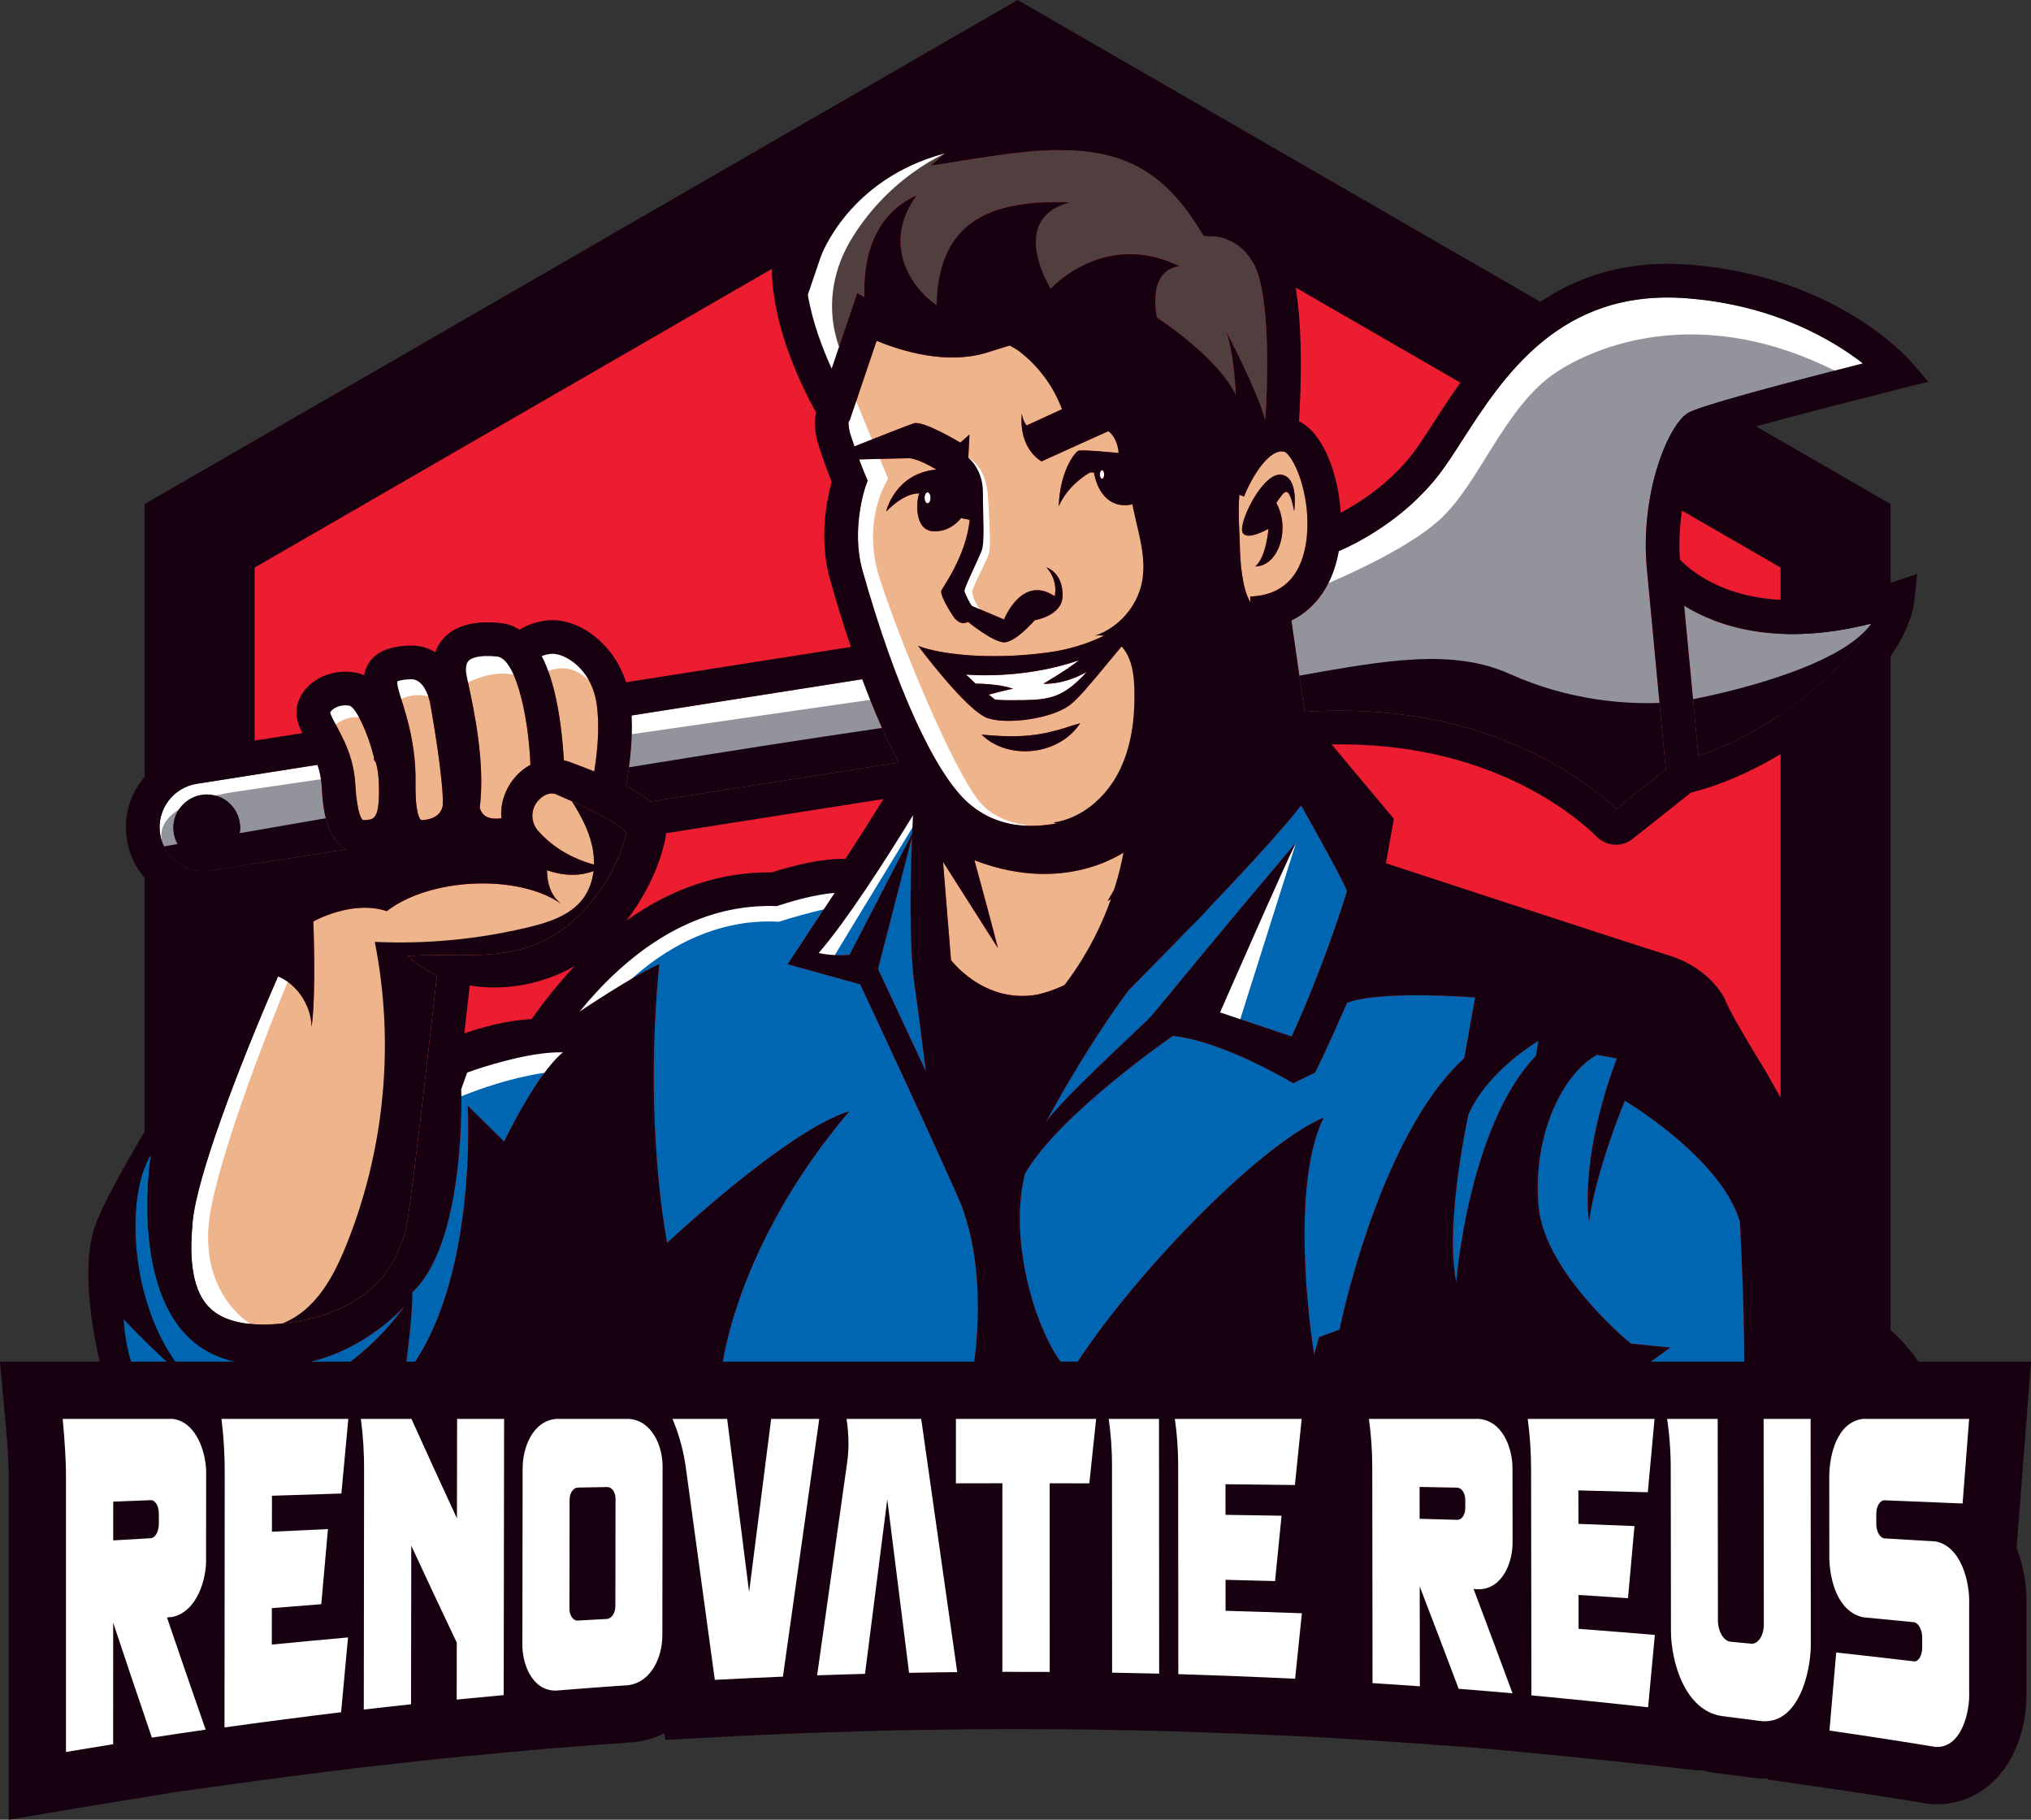 <?xml version="1.0" encoding="UTF-8" standalone="no"?>
<svg
   version="1.1"
   viewBox="0 0 904.914 810.685"
   id="svg343"
   xmlns="http://www.w3.org/2000/svg"
   xmlns:svg="http://www.w3.org/2000/svg">
  <rect x="0" y="0" width="904.914" height="810.685" fill="#333333" stroke="none"/>
  <defs
     id="defs162">
    <clipPath
       id="clip_0">
      <path
         transform="matrix(1,0,0,-1,0,1417.32)"
         d="M 0,1417.323 H 1984.252 V 0 H 0 Z"
         id="path132" />
    </clipPath>
    <clipPath
       id="clip_1">
      <path
         transform="matrix(1,0,0,-1,0,1417.32)"
         d="m 985.318,918.194 h 62.882 v 54.234 h -62.882 z"
         id="path135" />
    </clipPath>
    <clipPath
       id="clip_2">
      <path
         transform="matrix(1,0,0,-1,0,1417.32)"
         d="m 1027.94,906.088 h 31.94 v 22.627 h -31.94 z"
         id="path138" />
    </clipPath>
    <clipPath
       id="clip_3">
      <path
         transform="matrix(1,0,0,-1,0,1417.32)"
         d="m 1009.02,743.232 h 59.47 V 910.44 h -59.47 z"
         id="path141" />
    </clipPath>
    <clipPath
       id="clip_4">
      <path
         transform="matrix(1,0,0,-1,0,1417.32)"
         d="m 1005.34,664.987 h 90.13 v 122.422 h -90.13 z"
         id="path144" />
    </clipPath>
    <clipPath
       id="clip_5">
      <path
         transform="matrix(1,0,0,-1,0,1417.32)"
         d="m 665.527,524.414 h 153.33 v 232.67 h -153.33 z"
         id="path147" />
    </clipPath>
    <clipPath
       id="clip_6">
      <path
         transform="matrix(1,0,0,-1,0,1417.32)"
         d="m 612.737,725.86 h 81.1 v 23.634 h -81.1 z"
         id="path150" />
    </clipPath>
    <clipPath
       id="clip_7">
      <path
         transform="matrix(1,0,0,-1,0,1417.32)"
         d="m 818.527,756.864 h 121.58 v 32.86 h -121.58 z"
         id="path153" />
    </clipPath>
    <clipPath
       id="clip_8">
      <path
         transform="matrix(1,0,0,-1,0,1417.32)"
         d="m 1118.61,753.684 h 163.3 v 66.745 h -163.3 z"
         id="path156" />
    </clipPath>
    <clipPath
       id="clip_9">
      <path
         transform="matrix(1,0,0,-1,0,1417.32)"
         d="m 1293.98,777.394 h 79.47 v 58.83 h -79.47 z"
         id="path159" />
    </clipPath>
  </defs>
  <g
     id="g341"
     transform="translate(-539.669,-303.316)">
    <g
       id="layer_1"
       data-name="Layer 6">
      <path
         transform="matrix(1,0,0,-1,1357.512,926.843)"
         d="M 0,0 V 384.824 L -364.444,595.236 -728.889,384.824 V 0"
         fill="#ed1d31"
         id="path164" />
      <path
         transform="matrix(1,0,0,-1,1382.012,926.842)"
         d="M 0,0 H -49 V 370.679 L -388.944,566.946 -728.889,370.679 V 0 h -49 V 398.969 L -388.944,623.526 0,398.969 Z"
         fill="#17000f"
         id="path166" />
      <g
         clip-path="url(#clip_0)"
         id="g338">
        <path
           transform="matrix(1,0,0,-1,1029.717,514.696)"
           d="m 0,0 c 0,-1.06 0.43,-1.92 0.95,-1.92 0.52,0 0.94,0.86 0.94,1.92 0,1.06 -0.42,1.92 -0.94,1.92 C 0.43,1.92 0,1.06 0,0"
           fill="#ffffff"
           id="path168" />
        <path
           transform="matrix(1,0,0,-1,1016.167,617.556)"
           d="m 0,0 c -7.89,-5.78 -26.89,-8.67 -36.22,-5.78 -9.34,2.89 -31.23,32.33 -31.23,32.33 9,-3.66 31.45,-6.55 57.67,-3 26.22,3.56 33.44,15.23 44,13.78 C 27.44,33.55 7.89,5.78 0,0 m 2.92,-10.43 c -10,-11.99 -30.81,-13.68 -42.08,-2.57 11.32,-1.14 21.93,-1.31 32.83,1.74 3.78,0.87 7.22,2.3 11.11,3.29 -0.57,-0.85 -1.19,-1.67 -1.86,-2.46 m 37.19,38.52 c 8.59,19.2 6.37,36.64 5.04,52.74 -1.34,16.09 -3.56,24.54 -3.56,24.54 0,0 -2.67,-7.11 -4.07,-9.71 0.59,5.26 -0.74,6.6 -0.74,6.6 0,0 -2.84,-12.04 -10.34,-12.98 -7.5,-0.95 -13.61,4 -15.55,14.5 H 9.22 c 0,0 -9.56,-4.93 -14,-15.08 0.52,15.48 6.89,23.63 8.59,24.67 1.71,1.04 27.11,-2 29.93,-2 5.18,4.81 3.78,10.29 0.59,12.52 -3.18,2.22 -8.67,2 -13.7,-0.23 -5.04,-2.22 -33.04,-14.96 -33.04,-14.96 0,0 -10.3,5.19 -8.81,21.33 0.51,-3.62 2.14,-5.33 2.14,-5.33 l 29.63,13.64 c -4.58,16.33 -15.26,24.49 -20.04,27.41 -4.01,-1.31 -12.28,-3.96 -27.31,-8.59 -18.09,-5.56 -38.22,0.74 -49.12,5.27 l -9.11,-26.91 -2.91,-8.59 -0.43,-0.43 c -0.12,-0.77 -0.19,-2.77 1.02,-6.53 0.52,-1.59 1.04,-3.12 1.54,-4.58 1.99,0.79 4.77,1.89 7.8,3.09 7.42,2.92 16.32,6.4 18.64,7.18 4.15,1.41 20.74,-8.59 20.74,-8.59 l 4.07,3.59 -0.52,-10.33 c 0,0 6.6,-4.96 6.52,-15.7 -0.07,-10.74 1.04,-22 -0.74,-26.22 -1.78,-4.23 -7.7,-16.38 -7.48,-17.49 0.22,-1.11 2.81,-6.37 3.48,-6.66 0.67,-0.3 14.15,-6 14.15,-6 0,0 7.85,20.22 22.59,10.37 1.43,7.73 -3.43,12.55 -3.76,12.88 0.43,-0.14 7.46,-2.54 7.24,-12.73 -0.07,-8.89 -12.37,-10.82 -12.37,-10.82 0,0 -8.96,-10.44 -14.14,-9.85 -5.19,0.59 -15.63,9.11 -15.63,9.11 0,0 -3.26,-2.37 -6.6,2.52 -3.33,4.89 -5.63,9.85 -5.33,11.18 0.3,1.34 11.04,15.3 12.7,31.74 l -3.89,0.78 c 0,0 -4.72,-6.66 -12.83,-5.83 -8.11,0.83 -7.11,13.94 -5.72,16.83 -7.22,0.22 -14.78,-8.11 -14.78,-8.11 0,0 3.7,16.96 22.37,18.74 -8.59,5.19 -12.22,5.04 -12.22,5.04 0,0 -6.38,-0.13 -12.92,-0.29 -3.32,-0.08 -6.68,-0.17 -9.27,-0.25 1.53,-4.1 2.63,-6.72 2.65,-6.76 l 1.14,-2.69 -0.98,-2.76 c -0.06,-0.17 -6.5,-18.86 -1.33,-37.22 14.59,-51.78 32.24,-90.53 47.21,-103.65 8.7,-7.63 18.47,-10.1 27.72,-10.15 10.76,-0.06 20.82,3.15 27.69,5.34 1.23,0.39 2.33,0.74 3.29,1.03 l 0.59,-2.02 c 0.01,0 0.01,0.01 0.01,0.01 3.54,5.48 30.66,47.48 31.9,52.74 1.34,5.63 -2.37,16.99 -6.07,24.65"
           fill="#eeb48c"
           id="path170" />
        <path
           transform="matrix(1,0,0,-1,918.177,728.734)"
           d="m 0,0 27.902,53.972 c 0.119,2.963 0.243,5.736 0.363,8.247 C 16.375,42.802 -1.078,15.509 -13.768,0.849 -8.326,-0.286 -3.217,-0.227 0,0"
           fill="#0066b1"
           id="path172" />
        <path
           transform="matrix(1,0,0,-1,951.607,525.076)"
           d="m 0,0 c 0,-1.35 0.6,-2.45 1.34,-2.45 0.73,0 1.33,1.1 1.33,2.45 0,1.35 -0.6,2.44 -1.33,2.44 C 0.6,2.44 0,1.35 0,0"
           fill="#ffffff"
           id="path174" />
        <path
           transform="matrix(1,0,0,-1,950.239,765.285)"
           d="M 0,0 C -1,8.031 -1.946,15.616 -2.954,22.181 -5.525,38.919 -5.019,68.426 -4.212,89.219 L -19.395,30.338 C -16.356,23.805 -7.446,4.673 1.962,-15.365 1.271,-10.197 0.627,-5.03 0,0"
           fill="#0066b1"
           id="path176" />
        <path
           transform="matrix(1,0,0,-1,970.057,603.816)"
           d="m 0,0 4.29,-4.08 c 0,0 10.23,0.08 16.74,-2.29 -1.33,0 -10.89,-2.59 -10.89,-2.59 l 2.75,-2.15 c 0,0 1.03,-0.52 13.03,-0.3 12,0.22 17.85,1.56 27.93,12.56 -11.08,-6.1 -19.33,-5.23 -19.33,-5.23 0,0 10.88,6.37 15.85,10.45 C 24.74,-2.52 0,0 0,0"
           fill="#ffffff"
           id="path178" />
        <path
           transform="matrix(1,0,0,-1,1042.647,744.336)"
           d="m 0,0 c 0,0 -16.889,-21.778 -37.185,-59.259 6.222,9.778 43.37,43.37 46.926,47.37 3.555,4 29.222,35.667 64.778,77.56 C 70.741,58.786 40.63,-10 40.63,-10 l 31.889,-10.778 c 0,0 13.444,28.667 24.666,64.778 -1,3.889 -20.444,38.222 -20.444,38.222 C 58.815,58.963 0,0 0,0"
           fill="#0066b1"
           id="path180" />
        <path
           transform="matrix(1,0,0,-1,959.832,687.224)"
           d="m 0,0 0.658,-8.106 2.898,-35.672 c 0,0 13.777,-18.531 36.444,-15.71 22.667,2.821 69.555,40.599 82.222,56.155 C 120,26.444 119.333,40 119.333,40 c 0,0 -28.444,-48.513 -46,-57.479 9.334,15.257 10.222,23.701 10.222,23.701 0,0 -26.888,-22 -69.555,-5.555 8.667,-31.778 10.444,-39.111 10.444,-39.111 L 0.811,-1.275 Z"
           fill="#eeb48c"
           id="path182" />
        <path
           transform="matrix(1,0,0,-1,1373.447,581.096)"
           d="m 0,0 c -11.61,-21.1 -44.6,-48.45 -77.07,-58.83 -0.6,6.18 -1.44,15.09 -2.4,25.11 -1.25,13.17 -2.68,28.28 -3.94,41.67 C -68.38,-1.36 -41.57,-10.53 0,0"
           fill="#93939b"
           id="path184" />
        <path
           transform="matrix(1,0,0,-1,940.107,643.036)"
           d="m 0,0 h -0.01 l -110.87,-17.42 h -0.01 c -3.14,2.76 -6.96,5.05 -10.69,6.99 v 0.01 c 0.44,2.32 0.93,5.15 1.36,8.31 0.6,4.41 1.09,9.46 1.24,14.75 0.08,2.74 0.07,5.53 -0.08,8.33 l 102.8,16.16 h 0.01 c 1.13,-3.05 2.31,-6.12 3.53,-9.17 1.68,-4.22 3.43,-8.42 5.26,-12.52 C -5.09,10.1 -2.6,4.91 0,0"
           fill="#93939b"
           id="path186" />
        <path
           transform="matrix(1,0,0,-1,924.837,435.668)"
           d="m 0,0 c 0,0.001 0,0.002 0,0.003 -0.56,12.81 1.73,35.67 23.22,45.33 -15.34,-21.11 -3.11,-40.67 8.89,-48.89 0.66,39.11 26.44,46.89 59.33,45.78 -28,-7.56 -8.45,-38.45 -8.45,-38.45 0,0 23.78,26.45 57.34,10 -14.89,-2 -10,-22.88 -10,-22.88 0,0 26.89,-17.34 35.11,-34.45 -0.97,19.84 -3.82,27.08 -4.51,28.58 1.54,-2.88 13.44,-25.36 17.66,-39.83 v -0.036 c 0.814,12.685 2.159,43.514 -2.389,62.178 -4.574,18.776 -19.257,19.78 -20.916,19.833 l -4.134,0.042 -2.094,3.516 c -22.054,35.715 -48.948,38.749 -93.965,31.86 l -25.256,-3.867 6.005,5.299 C -7.122,52.628 -19.324,18.431 -19.463,18.022 L -25.245,1.077 c 2.02,-12.151 6.554,-24.019 10.624,-32.918 L -3.235,1.783 Z"
           fill="#513f3f"
           id="path188" />
        <path
           transform="matrix(1,0,0,-1,1369.707,465.226)"
           d="m 0,0 c -4.18,-1.06 -8.39,-2.13 -12.58,-3.21 -31.49,-8.08 -61.46,-16.23 -65.6,-18.99 -9.2,-6.13 -21.11,-36.75 -18.13,-68.94 1.51,-16.2 3.8,-40.34 5.67,-60.08 1.24,-12.98 2.3,-24.05 2.84,-29.73 l -22.08,-17.46 c -13.8,12.82 -54.27,43.71 -122.95,43.71 -5.16,0 -10.47,-0.17 -15.94,-0.54 l -2.33,16.16 -3.55,24.54 c 7.11,3.54 12.69,9.17 16.47,16.65 2.13,4.18 3.68,8.95 4.63,14.25 8.83,3.86 29.34,14.37 44.56,34.01 3.28,4.22 6.58,9.34 10.39,15.27 18.43,28.61 43.65,67.8 100.15,63.39 C -39.29,26.02 -13.09,10.19 0,0"
           fill="#93939b"
           id="path190" />
        <path
           transform="matrix(1,0,0,-1,1110.498,514.78)"
           d="m 0,0 c 8.111,-1 5.778,-16.222 5.778,-16.222 -2.519,12.666 -4.222,8.889 -7.95,3.666 6.383,-11.555 1.061,-28.222 -9.384,-28.333 5,4.222 5.876,16.778 5.876,16.778 0,0 -10.32,-6 -11.653,-1.222 C -18.667,-20.556 -8.111,1 0,0 m -16.528,-9.732 -2.123,0.79 c 0,-10e-4 0,-0.002 0,-0.004 -0.65,-8.49 0.11,-16.8 0.21,-21.939 0.16,-8.171 0.99,-19.771 4.7,-25.961 v -0.03 c 0,0 0.003,-0.001 0.003,-0.003 l -0.097,2.596 c 13.864,0.516 22.201,8.295 24.783,23.122 1.489,8.562 0.791,18.687 -1.918,27.779 C 6.356,5.59 2.812,9.672 1.605,10.156 -5.552,12.281 -13.858,-2.607 -16.528,-9.732"
           fill="#eeb48c"
           id="path192" />
        <path
           transform="matrix(1,0,0,-1,719.832,885.224)"
           d="m 0,0 c 0,0 -32.222,-37.333 -78.889,-23.778 -46.667,13.556 -34,91.334 -34,91.334 -12.222,-19.334 -9.333,-72 16.889,-99.778 -7.111,3.333 -29.111,26.444 -29.111,26.444 0,0 0.444,-21.333 12.667,-39.111 12.444,-11.111 60.888,-18 60.888,-18 0,0 -22.888,6.889 -37.555,24.222 C -35.333,-53.778 0,0 0,0"
           fill="#0066b1"
           id="path194" />
        <path
           transform="matrix(1,0,0,-1,965.029,833.248)"
           d="m 0,0 c -1.525,3.424 -3.18,7.11 -4.923,10.965 -15.236,33.705 -37.163,80.448 -37.164,80.45 l -32.296,8.979 20.879,31.748 c -1.678,-0.135 -3.675,-0.371 -6.015,-0.762 -4.722,-0.789 -10.824,-2.208 -18.456,-4.706 l -1.225,-0.402 -1.29,0.031 c -37.554,0.893 -66.583,-22.483 -86.607,-46.976 10.138,6.701 26.216,16.977 35.455,21.067 -7.111,-72.593 3.555,-124.148 3.555,-124.148 0,0 53.556,50.304 81.112,58.596 -50.889,-59.93 -56.667,-113.93 -56.667,-113.93 H 3.451 8.358 c 0,0 7.555,43.111 -6.889,75.778 C 0.995,-2.238 0.504,-1.132 0,0"
           fill="#0066b1"
           id="path196" />
        <path
           transform="matrix(1,0,0,-1,788.147,618.286)"
           d="m 0,0 c 0.55,-2.96 1,-5.9 1.36,-8.73 0.75,-5.76 1.16,-11.04 1.38,-15 1.66,-0.39 3.28,-0.95 4.8,-1.58 2.9,-1.07 5.82,-2.2 8.74,-3.4 1.01,6.1 1.98,14.39 1.72,22.59 -0.09,2.65 -0.3,5.28 -0.69,7.84 C 16.92,4.26 16.27,6.58 15.43,8.67 11.14,19.38 1.82,24.19 -3.08,23.68 -4.69,23.51 -6.02,23.14 -7.1,22.69 -4.77,18.17 -2.82,12.62 -1.27,6.04 -0.81,4.11 -0.39,2.1 0,0"
           fill="#eeb48c"
           id="path198" />
        <path
           transform="matrix(1,0,0,-1,1192.054,774.78)"
           d="m 0,0 4.889,27.111 c 0,0 -43.334,3.333 -57.111,-2.444 C -62.445,1.333 -66.445,-6.345 -66.445,-6.345 l -9.777,-4.766 c 0,0 -30.667,18.667 -53.556,21.111 0,0 -51.111,-35.111 -66,-61.556 -8.222,-33.555 8,-78.666 20.445,-88.444 C -149.556,-98.667 -92,-38.889 -62.667,-26.444 -78.889,-59.778 -66.889,-132 -66.889,-132 l 2.222,7.778 9.111,3.333 c 0,0 17.334,86 55.556,120.889"
           fill="#0066b1"
           id="path200" />
        <path
           transform="matrix(1,0,0,-1,784.408,772.371)"
           d="m 0,0 -0.49,0.011 c -16.388,-1.478 -36.087,-8.765 -36.087,-8.765 l -2.666,-7.433 c 0,0 2.364,-65.566 -20.606,-89.289 -0.384,-0.397 -0.774,-0.783 -1.172,-1.155 0.002,-0.149 10e-4,-0.308 0.002,-0.461 0.083,-12.066 -3.558,-37.021 -3.558,-37.021 33.112,40.519 28.223,120.593 28.223,120.593 l 16.222,-16 c 0,0 14.444,30.222 26.222,39.777 C 4.164,0.307 2.128,0.227 0.036,0.053 Z"
           fill="#0066b1"
           id="path202" />
        <path
           transform="matrix(1,0,0,-1,1193.943,799.78)"
           d="m 0,0 c 0,0 -10.778,-48.333 -5.444,-74.778 0,0 5.407,69.334 35.481,100.889 l 1.185,6.672 C 31.222,32.783 8.556,19.667 0,0"
           fill="#0066b1"
           id="path204" />
        <path
           transform="matrix(1,0,0,-1,1314.943,847.669)"
           d="m 0,0 c -8.444,28.667 -51.333,54 -51.333,54 0,0 -12.667,-30.222 -16,-54 -3.556,33.778 12.518,72.815 12.518,72.815 l -8.963,1.629 c -16.666,-9.555 -28.666,-37.777 -26,-67.555 2.667,-29.778 41.111,-61.111 41.111,-61.111 L -31.111,-56 -53.778,-72.444 12,-74.667 l -10.222,10 C 1.778,-64.667 2.444,-50 0,0"
           fill="#0066b1"
           id="path206" />
        <path
           transform="matrix(1,0,0,-1,718.607,615.206)"
           d="m 0,0 c 0.68,-2.18 1.44,-4.66 2.21,-7.42 1.17,-4.24 2.32,-9.16 3.08,-14.7 0.63,-4.49 0.99,-9.39 0.91,-14.68 -0.22,-14.75 2.3,-16.52 2.33,-16.53 0.15,-0.09 1.21,-0.3 3.62,0.3 5.97,1.49 6.17,6.14 6.17,6.19 l 0.01,0.13 c 0.25,5.47 -1.02,16.22 -2.5,26.25 -0.8,5.48 -1.66,10.74 -2.37,14.81 -0.3,1.74 -0.57,3.26 -0.8,4.49 C 12.64,-1.03 10.63,9.3 4.34,9.3 H 4.21 C 0.26,9.21 -1.4,8.59 -1.96,8.32 -1.98,7.95 -1.96,7.18 -1.66,5.76 -1.37,4.39 -0.74,2.35 0,0"
           fill="#eeb48c"
           id="path208" />
        <path
           transform="matrix(1,0,0,-1,818.857,674.346)"
           d="m 0,0 c -0.24,-1.02 -0.53,-2.03 -0.84,-3.05 -5.48,-18.26 -18.67,-36.47 -35.76,-44.84 -18.8,-9.58 -40.43,-5.51 -60.87,-6.99 3.93,-3.6 8.32,-6.45 12.99,-8.62 -2.06,-18.34 -10.65,-94.46 -13.2,-109.53 -2.57,-15.17 -13.23,-41.15 -55.65,-45.53 -0.35,-0.04 -0.7,-0.08 -1.06,-0.11 -4.83,-0.45 -9.22,-0.5 -13.15,-0.13 -8.06,0.74 -14.2,3.19 -18.35,7.33 -9.02,9.02 -8.57,26.16 -7.45,38.27 1.84,19.7 19.86,67.6 38.05,109.24 1.46,-0.59 2.9,-1.39 4.28,-2.38 5.78,-4.15 10.44,-11.6 10.65,-20.09 2.08,14.37 0.78,46.96 0.78,46.96 0,0 17.3,9.78 32.7,4.59 19.56,15.11 59.11,16.59 77.93,3.11 -5.59,4.12 -6.52,10.97 -6.51,15.13 6.81,-2.46 14.29,-2.86 20.69,-0.39 h 0.01 c 1.34,0.52 2.62,1.16 3.85,1.93 -1.24,0.29 -2.46,0.6 -3.65,0.94 -5.51,1.57 -10.49,3.71 -14.99,6.6 -3.64,2.34 -6.97,5.17 -10.02,8.61 -1.18,1.38 -1.93,2.99 -2.24,4.65 -0.62,3.17 0.31,6.55 2.7,8.98 2.14,2.28 5.39,3.78 8.16,2.27 2.16,-0.94 4.34,-1.89 6.5,-2.84 3.1,-1.38 6.16,-2.78 9.1,-4.25 h 0.01 c 0.28,-0.14 0.55,-0.27 0.82,-0.41 C -9.47,6.78 -3.89,4.02 -0.06,0.07 -0.04,0.05 -0.02,0.02 0,0"
           fill="#eeb48c"
           id="path210" />
        <path
           transform="matrix(1,0,0,-1,631.797,686.956)"
           d="m 0,0 c -5.58,0 -10.45,3.08 -12.99,7.63 -1.2,2.14 -1.88,4.61 -1.88,7.24 0,3.03 0.9,5.84 2.46,8.18 2.65,4.03 7.22,6.68 12.41,6.68 1.32,0 2.61,-0.17 3.83,-0.5 6.35,-1.68 11.03,-7.47 11.03,-14.36 0,-0.82 -0.07,-1.62 -0.19,-2.4 C 13.52,5.4 7.39,0 0,0 m 53.05,19.13 c -1.33,5.24 -1.64,10.63 -1.84,14.18 -0.06,1.11 -0.17,2.18 -0.33,3.21 -0.34,2.3 -0.88,4.42 -1.56,6.39 L -4.47,34.46 c -10.67,-1.68 -17.99,-11.73 -16.31,-22.4 0.21,-1.29 0.53,-2.54 0.97,-3.75 0.01,-0.02 0.01,-0.04 0.02,-0.06 0.1,-0.27 0.21,-0.54 0.32,-0.81 0.01,-0.01 0.01,-0.02 0.01,-0.02 0.12,-0.29 0.25,-0.58 0.4,-0.86 1.38,-2.87 3.45,-5.37 6.1,-7.3 4.23,-3.08 9.41,-4.34 14.58,-3.52 l 60.42,9.49 c -4.95,2.8 -7.56,8.26 -8.99,13.9"
           fill="#93939b"
           id="path212" />
        <path
           transform="matrix(1,0,0,-1,689.997,627.466)"
           d="m 0,0 c 2.04,-3.81 4.45,-8.47 6.11,-14.23 0.95,-3.32 1.65,-7 1.88,-11.1 0.79,-14.04 3.19,-15.74 3.29,-15.8 h 0.01 c 0,0 0.18,-0.07 0.67,-0.05 3.87,0.12 6.21,0.2 6.53,10.52 0.3,9.95 -1.09,14.35 -1.44,15.3 l -0.81,1.08 0.08,0.85 c -0.06,0.26 -0.13,0.52 -0.19,0.78 C 14.84,-7.54 12.98,-2.36 11.06,1.74 9.08,5.99 7.06,9.08 5.58,9.73 3.02,10.23 0.34,9.75 -1.6,8.44 -2.73,7.68 -3.13,6.95 -3.21,6.71 -2.94,5.46 -1.65,3.07 -0.41,0.76 -0.28,0.51 -0.14,0.26 0,0"
           fill="#eeb48c"
           id="path214" />
        <path
           transform="matrix(1,0,0,-1,748.547,609.016)"
           d="m 0,0 c 0.55,-2.57 1.19,-5.59 1.84,-8.96 0.86,-4.44 1.73,-9.47 2.41,-14.81 1.24,-9.67 1.85,-20.38 0.61,-30.5 0.89,-2.49 2.12,-3.39 3.02,-3.86 1.87,-0.96 4.39,-1.01 6.64,-0.72 -0.24,2.37 -0.09,4.84 0.52,7.39 1.65,6.97 6.18,13.09 12.42,16.42 -0.2,4.94 -0.63,9.92 -1.26,14.72 -0.68,5.25 -1.6,10.27 -2.73,14.76 C 20.81,5.11 17.02,12.76 12.58,13.22 3.83,14.13 0.85,12.24 -0.02,11.39 -1.02,10.42 -1.43,8.71 -1.24,6.31 -1.17,5.5 -0.55,2.58 0,0"
           fill="#eeb48c"
           id="path216" />
        <path
           transform="matrix(1,0,0,-1,692.424,948.113)"
           d="M 0,0 C 15.704,-1.111 20.889,1.259 22.222,2.593 23.556,3.926 35.556,18.148 42.815,32.667 42.815,32.667 18.222,4.222 0,0"
           fill="#0066b1"
           id="path218" />
        <g
           style="mix-blend-mode:soft-light"
           id="g224">
          <g
             clip-path="url(#clip_1)"
             id="g222">
            <path
               transform="matrix(1,0,0,-1,1015.925,499.126)"
               d="m 0,0 c 10.76,5.664 21.519,11.328 32.279,16.992 -9.058,6.259 -16.988,14.147 -23.296,23.172 -2.417,3.458 -4.66,7.151 -7.969,9.768 -4.766,3.769 -11.247,4.826 -17.277,4.075 -3.935,-0.49 -12.342,-1.559 -14.07,-5.867 -1.74,-4.34 5.262,-6.635 7.969,-8.69 C -14.479,33.463 -8.177,25.401 -4.246,16.316 -2.005,11.137 -0.537,5.62 0,0"
               fill="#17000f"
               id="path220" />
          </g>
        </g>
        <g
           style="mix-blend-mode:soft-light"
           id="g230">
          <g
             clip-path="url(#clip_2)"
             id="g228">
            <path
               transform="matrix(1,0,0,-1,1027.939,494.433)"
               d="m 0,0 c 2.029,0.7 4.36,0.022 6.006,-1.355 1.647,-1.377 2.684,-3.359 3.345,-5.401 0.551,-1.704 0.868,-3.509 0.675,-5.29 -0.194,-1.78 -0.932,-3.537 -2.248,-4.753 5.559,0.057 11.117,0.114 16.676,0.171 1.651,0.017 3.395,0.06 4.8,0.929 1.299,0.803 2.124,2.233 2.464,3.723 0.341,1.49 0.243,3.046 0.029,4.559 -0.32,2.267 -0.905,4.514 -1.945,6.554 -1.04,2.039 -2.553,3.868 -4.493,5.084 C 22.464,6.004 18.755,6.329 15.642,5.068 14.136,4.457 12.793,3.514 11.388,2.696 8.836,1.211 6.04,0.129 3.133,-0.387"
               fill="#17000f"
               id="path226" />
          </g>
        </g>
        <g
           style="mix-blend-mode:soft-light"
           id="g236">
          <g
             clip-path="url(#clip_3)"
             id="g234">
            <path
               transform="matrix(1,0,0,-1,1043.04,519.148)"
               d="M 0,0 C 0.768,-14.586 8.152,-28.851 5.475,-43.209 3.422,-54.225 -4.943,-63.833 -15.57,-67.385 c 5.662,0.966 11.314,-2.84 14.138,-7.842 2.825,-5.001 3.37,-10.948 3.485,-16.691 0.251,-12.573 -1.364,-25.486 -7.202,-36.624 -5.838,-11.139 -16.424,-20.279 -28.876,-22.043 9.469,-3.393 20.287,-6.72 29.196,-2.05 6.123,3.209 9.889,9.551 12.889,15.779 18.088,37.562 19.331,81 15.835,122.543 -0.747,8.88 -1.694,17.743 -2.841,26.58"
               fill="#17000f"
               id="path232" />
          </g>
        </g>
        <g
           style="mix-blend-mode:soft-light"
           id="g242">
          <g
             clip-path="url(#clip_4)"
             id="g240">
            <path
               transform="matrix(1,0,0,-1,1042.116,669.328)"
               d="m 0,0 c -2.585,-30.721 -15.757,-60.452 -36.776,-83.005 24.685,6.293 47.647,19.215 65.838,37.049 7.616,7.467 14.49,15.912 18.697,25.714 7.469,17.403 5.876,37.181 4.149,56.04 -0.12,1.308 -0.387,2.842 -1.569,3.417 -1.556,0.757 -3.217,-0.752 -4.293,-2.109 C 33.983,21.903 21.921,6.699 9.858,-8.504"
               fill="#17000f"
               id="path238" />
          </g>
        </g>
        <g
           style="mix-blend-mode:soft-light"
           id="g248">
          <g
             clip-path="url(#clip_5)"
             id="g246">
            <path
               transform="matrix(1,0,0,-1,818.857,674.346)"
               d="m 0,0 c -0.24,-1.02 -0.53,-2.03 -0.84,-3.05 -5.48,-18.26 -18.67,-36.47 -35.76,-44.84 -18.8,-9.58 -40.43,-5.51 -60.87,-6.99 3.93,-3.6 8.32,-6.45 12.99,-8.62 -2.06,-18.34 -10.65,-94.46 -13.2,-109.53 -2.57,-15.17 -13.23,-41.15 -55.65,-45.53 3.78,1.53 7.32,3.72 10.36,6.37 8.6,7.51 13.86,18.09 18.13,28.69 17.12,42.49 21.57,89.99 12.64,134.92 23,-1.05 46.16,1.16 68.55,6.55 9.04,2.17 18.58,5.28 24.18,12.69 2.7,3.58 4.19,7.86 4.7,12.31 h 0.01 c 0.11,0.95 0.18,1.91 0.2,2.87 0.06,2.68 -0.2,5.37 -0.75,7.97 -1.55,7.3 -5.12,13.99 -9.14,20.3 3.1,-1.38 6.16,-2.78 9.1,-4.25 h 0.01 c 0.28,-0.14 0.55,-0.27 0.82,-0.41 C -9.47,6.78 -3.89,4.02 -0.06,0.07 -0.04,0.05 -0.02,0.02 0,0"
               fill="#17000f"
               id="path244" />
          </g>
        </g>
        <g
           style="mix-blend-mode:soft-light"
           id="g254">
          <g
             clip-path="url(#clip_6)"
             id="g252">
            <path
               transform="matrix(1,0,0,-1,693.837,681.726)"
               d="m 0,0 -60.42,-9.49 c -5.17,-0.82 -10.35,0.44 -14.58,3.52 -2.65,1.93 -4.72,4.43 -6.1,7.3 1.89,0.33 3.92,0.69 6.07,1.07 7.69,1.35 17.02,2.99 27.66,4.84 11.41,2 24.33,4.24 38.38,6.66 C -7.56,8.26 -4.95,2.8 0,0"
               fill="#17000f"
               id="path250" />
          </g>
        </g>
        <g
           style="mix-blend-mode:soft-light"
           id="g260">
          <g
             clip-path="url(#clip_7)"
             id="g258">
            <path
               transform="matrix(1,0,0,-1,932.647,627.596)"
               d="M 0,0 C 2.37,-5.34 4.86,-10.53 7.46,-15.44 H 7.45 l -110.87,-17.42 h -0.01 c -3.14,2.76 -6.96,5.05 -10.69,6.99 v 0.01 c 0.44,2.32 0.93,5.15 1.36,8.31 C -73.8,-11.21 -34.7,-5.07 0,0"
               fill="#17000f"
               id="path256" />
          </g>
        </g>
        <g
           style="mix-blend-mode:soft-light"
           id="g266">
          <g
             clip-path="url(#clip_8)"
             id="g264">
            <path
               transform="matrix(1,0,0,-1,1279.067,616.446)"
               d="m 0,0 c 1.24,-12.98 2.3,-24.05 2.84,-29.73 l -22.08,-17.46 c -13.8,12.82 -54.27,43.71 -122.95,43.71 -5.16,0 -10.47,-0.17 -15.94,-0.54 l -2.33,16.16 c 38.56,6.87 68.32,12.19 93.82,0.71 C -39.73,0.74 -14.45,-0.57 0,0"
               fill="#17000f"
               id="path262" />
          </g>
        </g>
        <g
           style="mix-blend-mode:soft-light"
           id="g272">
          <g
             clip-path="url(#clip_9)"
             id="g270">
            <path
               transform="matrix(1,0,0,-1,1373.447,581.096)"
               d="m 0,0 c -11.61,-21.1 -44.6,-48.45 -77.07,-58.83 -0.6,6.18 -1.44,15.09 -2.4,25.11 C -67.39,-31.36 -14.05,-19.94 0,0"
               fill="#17000f"
               id="path268" />
          </g>
        </g>
        <path
           transform="matrix(1,0,0,-1,651.317,893.146)"
           d="m 0,0 c -8.06,0.74 -14.2,3.19 -18.35,7.33 -9.02,9.02 -8.57,26.16 -7.45,38.27 1.84,19.7 19.86,67.6 38.05,109.24 1.46,-0.59 2.9,-1.39 4.28,-2.38 C 8.58,133.01 -11.65,81.93 -17.56,51.92 -24.97,14.29 0,0 0,0"
           fill="#ffffff"
           id="path274" />
        <path
           transform="matrix(1,0,0,-1,737.61,795.002)"
           d="m 0,0 c 0,0 31.482,15.111 58.111,14.667 26.63,-0.445 -7.148,21.037 -8.481,21.037 -1.334,0 -48,-14.842 -48.297,-15.792"
           fill="#ffffff"
           id="path276" />
        <path
           transform="matrix(1,0,0,-1,806.943,754.706)"
           d="m 0,0 c 0,0 30.817,43.556 79.705,40.741 13.777,4.444 27.11,7.111 27.11,7.111 V 60 L 62.667,52.741 10.815,37.63 -13.926,-3.852"
           fill="#ffffff"
           id="path278" />
        <path
           transform="matrix(1,0,0,-1,910.202,731.298)"
           d="M 0,0 C 0,0.444 39.704,65.36 39.704,65.36 L 36.24,72.012 -9.926,0"
           fill="#ffffff"
           id="path280" />
        <path
           transform="matrix(1,0,0,-1,684.943,630.002)"
           d="M 0,0 C 0,0 8.667,11.333 19.667,5.556 34,18.556 41.111,18.889 51.222,14.444 61,24.333 80.444,31 89.111,23.222 c 14.667,8.445 22.111,7.778 31.445,-3.333 -6.889,22 -8.112,25.778 -18.445,24.778 -10.333,-1 -40.889,-4 -42.667,-4.445 C 57.667,39.778 39.556,28.778 37.778,28.889 36,29 12.333,20.222 11.778,20.222 c -0.556,0 -19.222,-6 -19.222,-6"
           fill="#ffffff"
           id="path282" />
        <path
           transform="matrix(1,0,0,-1,681.117,644.046)"
           d="m 0,0 c 0.68,-1.97 1.22,-4.09 1.56,-6.39 -18.19,-2.65 -31.67,-4.63 -38.1,-5.6 -3.29,-0.5 -6.27,-1.07 -8.95,-1.69 -7.43,-1.73 -12.63,-3.89 -16.24,-6.18 -9.19,-5.79 -8.15,-12.39 -7.4,-14.74 -0.44,1.21 -0.76,2.46 -0.97,3.75 -1.68,10.67 5.64,20.72 16.31,22.4 z"
           fill="#ffffff"
           id="path284" />
        <path
           transform="matrix(1,0,0,-1,923.857,605.906)"
           d="m 0,0 c 1.13,-3.05 2.31,-6.12 3.53,-9.17 -31.97,-4.61 -69.3,-9.99 -106.26,-15.32 0.08,2.74 0.07,5.53 -0.08,8.33 L -0.01,0 Z"
           fill="#ffffff"
           id="path286" />
        <path
           transform="matrix(1,0,0,-1,1369.707,465.226)"
           d="m 0,0 c -4.18,-1.06 -8.39,-2.13 -12.58,-3.21 -56.63,28.38 -101.99,13.47 -123.52,-0.34 -23.55,-15.12 -34.66,-50.23 -52.89,-66.43 -12.97,-11.54 -36.62,-22.53 -49.19,-27.91 2.13,4.18 3.68,8.95 4.63,14.25 8.83,3.86 29.34,14.37 44.56,34.01 3.28,4.22 6.58,9.34 10.39,15.27 18.43,28.61 43.65,67.8 100.15,63.39 C -39.29,26.02 -13.09,10.19 0,0"
           fill="#ffffff"
           id="path288" />
        <path
           transform="matrix(1,0,0,-1,1091.091,761.076)"
           d="M 0,0 26.074,82.412 -16.444,1.037"
           fill="#ffffff"
           id="path290" />
        <path
           transform="matrix(1,0,0,-1,928.157,499.076)"
           d="m 0,0 c -3.03,-1.2 -5.81,-2.3 -7.8,-3.09 -0.5,1.46 -1.02,2.99 -1.54,4.58 -1.21,3.76 -1.14,5.76 -1.02,6.53 l 0.43,0.43 2.91,8.59 z"
           fill="#ffffff"
           id="path292" />
        <path
           transform="matrix(1,0,0,-1,998.867,671.216)"
           d="m 0,0 c -9.25,0.05 -19.02,2.52 -27.72,10.15 -14.97,13.12 -32.62,51.87 -47.21,103.65 -5.17,18.36 1.27,37.05 1.33,37.22 l 0.98,2.76 -1.14,2.69 c -0.02,0.04 -1.12,2.66 -2.65,6.76 2.59,0.08 5.95,0.17 9.27,0.25 l 3.66,-8.88 c 0,0 -12.15,-17.94 -3.85,-44.16 C -59.04,84.21 -34.03,23.03 -21.86,9.69 -16.15,3.43 -7.53,0.91 0,0"
           fill="#ffffff"
           id="path294" />
        <path
           transform="matrix(1,0,0,-1,971.087,507.226)"
           d="m 0,0 c 0,0 8.004,-3.193 8.818,-17.855 0.815,-14.662 1.26,-21.625 0.297,-25.107 -0.963,-3.481 -7.482,-14.592 -7.334,-17.037 0.149,-2.444 2.741,-8.592 7.112,-10.444 4.37,-1.852 -11.778,0.963 -12.815,6.444 -1.037,5.482 3.111,20 3.259,20.741 0.148,0.741 4.593,9.259 3.259,16.815 -1.333,7.555 -4.37,17.777 -4.37,17.777"
           fill="#ffffff"
           id="path296" />
        <path
           transform="matrix(1,0,0,-1,916.128,463.743)"
           d="m 0,0 c 0,0 -15.111,25.482 3.704,55.259 18.815,29.778 45.926,38.963 45.926,38.963 0,0 -40.445,-1.481 -50.815,-18.518 -10.371,-17.037 -23.704,-51.556 -22.519,-53.037 1.186,-1.482 9.778,-18.223 9.778,-18.223 0,0 7.408,-11.111 7.556,-11.851"
           fill="#ffffff"
           id="path298" />
        <path
           transform="matrix(1,0,0,-1,1261.165,920.113)"
           d="M 0,0 22.667,16.444 5.111,18.222 c 0,0 -38.444,31.334 -41.111,61.111 -2.667,29.778 9.333,58 26,67.556 l 8.963,-1.63 c 0,0 -16.074,-39.037 -12.519,-72.815 3.334,23.778 16,54 16,54 0,0 42.889,-25.333 51.334,-54 2.444,-50 1.777,-64.666 1.777,-64.666 l 10.223,-10 z M -72.667,45.556 C -78,72 -67.222,120.333 -67.222,120.333 -58.667,140 -36,153.116 -36,153.116 l -1.185,-6.672 C -67.259,114.889 -72.667,45.556 -72.667,45.556 M -133.778,21.111 -136,13.333 c 0,0 -12,72.223 4.222,105.556 -29.333,-12.445 -86.889,-72.222 -112.666,-113.556 -12.445,9.778 -28.667,54.889 -20.445,88.445 14.889,26.444 66,61.555 66,61.555 22.889,-2.444 53.556,-21.111 53.556,-21.111 l 9.777,4.767 c 0,0 4,7.678 14.223,31.011 13.777,5.778 57.111,2.444 57.111,2.444 l -4.889,-27.111 C -107.333,110.444 -124.667,24.444 -124.667,24.444 Z m -154,-13.333 h -4.907 -107.093 c 0,0 5.778,54 56.667,113.93 -27.556,-8.292 -81.111,-58.597 -81.111,-58.597 0,0 -10.667,51.556 -3.556,124.148 -9.239,-4.09 -25.317,-14.365 -35.454,-21.067 20.024,24.494 49.053,47.869 86.607,46.977 l 1.289,-0.031 1.226,0.401 c 7.631,2.499 13.733,3.917 18.455,4.706 2.34,0.391 4.338,0.627 6.015,0.762 l -20.878,-31.748 32.296,-8.979 c 0,-0.001 21.927,-46.745 37.164,-80.45 1.742,-3.855 3.398,-7.54 4.922,-10.965 0.505,-1.132 0.995,-2.237 1.469,-3.309 14.445,-32.667 6.889,-75.778 6.889,-75.778 m -196.856,155.006 c -10.777,-0.475 -21.883,-3.544 -29.979,-6.339 0.999,8.76 1.845,16.268 2.415,21.341 13.417,-2.287 27.773,-0.187 40.19,5.292 2.24,1 4.41,2.11 6.52,3.32 0.015,0.008 0.029,0.018 0.044,0.026 -6.64,-7.029 -13.05,-14.905 -19.19,-23.64 m -12.255,-54.562 -16.222,16 c 0,0 4.889,-80.074 -28.222,-120.592 0,0 3.64,24.955 3.557,37.021 -0.001,0.152 0,0.312 -0.002,0.46 0.398,0.373 0.788,0.759 1.172,1.155 22.97,23.723 20.606,89.29 20.606,89.29 l 2.667,7.433 c 0,0 19.698,7.287 36.086,8.765 l 0.49,-0.011 0.036,0.053 c 2.092,0.173 4.128,0.254 6.054,0.204 -11.777,-9.556 -26.222,-39.778 -26.222,-39.778 m -49.629,-133.629 c -1.334,-1.334 -6.519,-3.704 -22.223,-2.593 18.223,4.222 42.815,32.667 42.815,32.667 -7.259,-14.519 -19.259,-28.741 -20.592,-30.074 m -83.926,21.629 c 14.666,-17.333 37.555,-24.222 37.555,-24.222 0,0 -48.444,6.889 -60.889,18 -12.222,17.778 -12.666,39.111 -12.666,39.111 0,0 22,-23.111 29.111,-26.444 -26.223,27.777 -29.111,80.444 -16.889,99.777 0,0 -12.667,-77.777 34,-91.333 46.666,-13.555 78.889,23.778 78.889,23.778 0,0 -35.334,-53.778 -89.111,-38.667 m -5.199,76.343 c 1.833,19.704 19.855,67.602 38.044,109.24 7.577,-3.036 14.673,-11.944 14.932,-22.472 2.074,14.371 0.783,46.963 0.783,46.963 0,0 17.291,9.778 32.699,4.593 19.555,15.111 59.111,16.593 77.926,3.111 -5.593,4.121 -6.522,10.969 -6.513,15.126 8.239,-2.978 17.456,-2.927 24.554,1.542 -6.98,1.62 -13.16,4.02 -18.64,7.54 -3.64,2.34 -6.97,5.17 -10.02,8.61 -1.18,1.38 -1.93,2.99 -2.24,4.65 -0.62,3.17 0.31,6.55 2.7,8.98 2.14,2.28 5.39,3.78 8.16,2.27 5.26,-2.29 10.61,-4.6 15.6,-7.09 h 0.01 c 0.28,-0.14 0.55,-0.27 0.82,-0.41 5.05,-2.67 10.63,-5.43 14.46,-9.38 0.02,-0.02 0.04,-0.05 0.06,-0.07 -0.24,-1.02 -0.53,-2.03 -0.84,-3.05 -5.48,-18.26 -18.67,-36.47 -35.76,-44.84 -18.8,-9.58 -40.43,-5.51 -60.87,-6.99 3.929,-3.599 8.319,-6.449 12.987,-8.619 -2.055,-18.337 -10.642,-94.466 -13.196,-109.534 -2.594,-15.302 -13.41,-41.579 -56.713,-45.639 -14.732,-1.381 -25.328,1.044 -31.496,7.206 -9.027,9.021 -8.573,26.157 -7.447,38.263 m 7.895,156.333 c -5.17,-0.82 -10.35,0.44 -14.58,3.52 -4.23,3.08 -7.01,7.63 -7.82,12.8 -1.68,10.67 5.64,20.72 16.31,22.4 l 53.79,8.45 c 0.98,-2.86 1.69,-6.02 1.89,-9.6 0.42,-7.36 1.28,-22.67 10.83,-28.08 z m 54.98,72.19 c 1.94,1.31 4.62,1.79 7.18,1.29 1.48,-0.65 3.5,-3.74 5.48,-7.99 1.92,-4.1 3.78,-9.28 5.07,-14.39 0.06,-0.26 0.13,-0.52 0.19,-0.78 l -0.08,-0.85 0.81,-1.08 c 0.35,-0.95 1.74,-5.35 1.44,-15.3 -0.32,-10.32 -2.66,-10.4 -6.53,-10.52 -0.49,-0.02 -0.67,0.05 -0.67,0.05 h -0.01 c -0.1,0.06 -2.5,1.76 -3.29,15.8 -0.23,4.1 -0.93,7.78 -1.88,11.1 -1.66,5.76 -4.07,10.42 -6.11,14.23 -0.14,0.26 -0.28,0.51 -0.41,0.76 -1.24,2.31 -2.53,4.7 -2.8,5.95 0.08,0.24 0.48,0.97 1.61,1.73 m 28.25,12.14 c 0.56,0.27 2.22,0.89 6.17,0.98 h 0.13 c 6.29,0 8.3,-10.33 8.32,-10.46 0.23,-1.23 0.5,-2.75 0.8,-4.49 0.71,-4.07 1.57,-9.33 2.37,-14.81 1.48,-10.03 2.75,-20.78 2.5,-26.25 l -0.01,-0.13 c 0,-0.05 -0.2,-4.7 -6.17,-6.19 -2.41,-0.6 -3.47,-0.39 -3.62,-0.3 -0.03,0.01 -2.55,1.78 -2.33,16.53 0.08,5.29 -0.28,10.19 -0.91,14.68 -0.76,5.54 -1.91,10.46 -3.08,14.7 -0.77,2.76 -1.53,5.24 -2.21,7.42 -0.74,2.35 -1.37,4.39 -1.66,5.76 -0.3,1.42 -0.32,2.19 -0.3,2.56 m 31.88,9.26 c 0.87,0.85 3.85,2.74 12.6,1.83 4.44,-0.46 8.23,-8.11 10.89,-18.78 1.13,-4.49 2.05,-9.51 2.73,-14.76 0.63,-4.8 1.06,-9.78 1.26,-14.72 -6.24,-3.33 -10.77,-9.45 -12.42,-16.42 -0.61,-2.55 -0.76,-5.02 -0.52,-7.39 -2.25,-0.29 -4.77,-0.24 -6.64,0.72 -0.9,0.47 -2.13,1.37 -3.02,3.86 1.24,10.12 0.63,20.83 -0.61,30.5 -0.68,5.34 -1.55,10.37 -2.41,14.81 -0.65,3.37 -1.29,6.39 -1.84,8.96 -0.55,2.58 -1.17,5.5 -1.24,6.31 -0.19,2.4 0.22,4.11 1.22,5.08 m 36.54,3.02 c 4.9,0.51 14.22,-4.3 18.51,-15.01 0.84,-2.09 1.49,-4.41 1.88,-6.95 0.39,-2.56 0.6,-5.19 0.69,-7.84 0.26,-8.2 -0.71,-16.49 -1.72,-22.59 -2.92,1.2 -5.84,2.33 -8.74,3.4 -1.52,0.63 -3.14,1.19 -4.8,1.58 -0.22,3.96 -0.63,9.24 -1.38,15 -0.36,2.83 -0.81,5.77 -1.36,8.73 -0.39,2.1 -0.81,4.11 -1.27,6.04 -1.55,6.58 -3.5,12.13 -5.83,16.65 1.08,0.45 2.41,0.82 4.02,0.99 m 33.46,-58.85 c 1.38,7.25 3.15,19.32 2.52,31.39 l 102.8,16.16 h 0.006 c 4.751,-12.791 10.212,-25.719 16.249,-37.129 l -0.005,-0.001 -110.87,-17.42 h -0.01 c -3.14,2.76 -6.96,5.05 -10.69,6.99 z m 135.75,128.38 c 0,-1.35 -0.6,-2.45 -1.33,-2.45 -0.74,0 -1.34,1.1 -1.34,2.45 0,1.35 0.6,2.44 1.34,2.44 0.73,0 1.33,-1.09 1.33,-2.44 m -8.25,-150.99 c -0.807,-20.793 -1.313,-50.301 1.258,-67.038 1.008,-6.565 1.954,-14.151 2.954,-22.181 0.627,-5.031 1.272,-10.197 1.962,-15.365 -9.408,20.038 -18.317,39.17 -21.357,45.702 z m -62.425,-15.861 c -22.767,0.262 -44.621,-7.063 -64.863,-21.509 0.016,0.02 0.033,0.04 0.048,0.06 1.59,2.03 3.08,4.12 4.48,6.28 5.82,9.02 10.34,18.72 12.7,29.37 0.25,1.1 0.37,2.18 0.39,3.21 l 96.906,15.229 c -5.683,-9.239 -11.452,-18.322 -16.934,-26.643 -5.855,0.149 -16.339,-0.75 -32.727,-5.997 m 62.84,25.411 c -0.121,-2.511 -0.245,-5.284 -0.364,-8.247 l -27.902,-53.972 c -3.217,-0.226 -8.325,-0.286 -13.768,0.849 12.691,14.66 30.143,41.953 42.034,61.37 m 85.165,151.82 c 0,-1.06 -0.42,-1.92 -0.94,-1.92 -0.52,0 -0.95,0.86 -0.95,1.92 0,1.06 0.43,1.92 0.95,1.92 0.52,0 0.94,-0.86 0.94,-1.92 m -113.813,23.642 0.432,0.431 12.022,35.502 c 10.899,-4.531 31.034,-10.837 49.123,-5.272 15.023,4.622 23.298,7.275 27.306,8.586 4.782,-2.923 15.456,-11.076 20.041,-27.408 l -29.631,-13.641 c 0,0 -1.63,1.71 -2.14,5.33 -1.49,-16.14 8.81,-21.33 8.81,-21.33 0,0 28,12.74 33.04,14.96 5.03,2.23 10.52,2.45 13.7,0.23 3.19,-2.23 4.59,-7.71 -0.59,-12.52 -2.82,0 -28.22,3.04 -29.93,2 -1.7,-1.04 -8.07,-9.19 -8.59,-24.67 4.44,10.15 14,15.08 14,15.08 h 1.67 c 1.94,-10.5 8.05,-15.45 15.55,-14.5 7.5,0.94 10.34,12.98 10.34,12.98 0,0 1.33,-1.34 0.74,-6.6 1.4,2.6 4.07,9.71 4.07,9.71 0,0 2.22,-8.45 3.56,-24.54 1.33,-16.1 3.55,-33.54 -5.04,-52.74 3.7,-7.66 7.41,-19.02 6.07,-24.65 -1.24,-5.26 -28.36,-47.26 -31.9,-52.74 -0.002,-0.003 -0.003,-0.005 -0.005,-0.008 l -0.599,2.013 c -0.957,-0.284 -2.058,-0.635 -3.289,-1.027 -12.791,-4.081 -36.599,-11.676 -55.408,4.811 -14.974,13.125 -32.621,51.874 -47.206,103.653 -5.173,18.361 1.266,37.052 1.325,37.222 l 0.982,2.752 -1.137,2.691 c -0.018,0.044 -1.12,2.665 -2.655,6.763 7.702,0.24 22.192,0.54 22.192,0.54 0,0 3.63,0.15 12.22,-5.04 -18.67,-1.78 -22.37,-18.74 -22.37,-18.74 0,0 7.56,8.33 14.78,8.11 -1.39,-2.89 -2.39,-16 5.72,-16.83 8.11,-0.83 12.83,5.83 12.83,5.83 l 3.89,-0.78 c -1.66,-16.44 -12.4,-30.4 -12.7,-31.74 -0.3,-1.33 2,-6.29 5.33,-11.18 3.34,-4.89 6.6,-2.52 6.6,-2.52 0,0 10.44,-8.52 15.63,-9.11 5.18,-0.59 14.14,9.85 14.14,9.85 0,0 12.3,1.93 12.37,10.82 0.22,10.19 -6.81,12.59 -7.24,12.73 0.33,-0.33 5.19,-5.15 3.76,-12.88 -14.74,9.85 -22.59,-10.37 -22.59,-10.37 0,0 -13.48,5.7 -14.15,6 -0.67,0.29 -3.26,5.55 -3.48,6.66 -0.22,1.11 5.7,13.26 7.48,17.49 1.78,4.22 0.67,15.48 0.74,26.22 0.08,10.74 -6.52,15.7 -6.52,15.7 l 0.52,10.33 -4.07,-3.59 c 0,0 -16.59,10 -20.74,8.59 -3.26,-1.1 -19.59,-7.55 -26.44,-10.27 -0.504,1.455 -1.021,2.986 -1.538,4.583 -1.214,3.755 -1.139,5.761 -1.025,6.529 m -7.578,23.545 c -4.07,8.898 -8.604,20.766 -10.623,32.917 l 5.781,16.945 c 0.14,0.409 12.341,34.606 55.304,45.996 l -6.005,-5.298 25.256,3.866 c 45.018,6.889 71.911,3.855 93.965,-31.86 l 2.095,-3.516 4.134,-0.042 c 1.659,-0.053 16.341,-1.057 20.916,-19.833 4.548,-18.664 3.203,-49.493 2.388,-62.178 v 0.036 c -4.22,14.47 -16.12,36.95 -17.66,39.83 0.69,-1.5 3.54,-8.74 4.51,-28.58 -8.22,17.11 -35.11,34.45 -35.11,34.45 0,0 -4.89,20.88 10,22.88 -33.56,16.45 -57.34,-10 -57.34,-10 0,0 -19.55,30.89 8.45,38.45 -32.89,1.11 -58.67,-6.67 -59.33,-45.78 -12,8.22 -24.23,27.78 -8.89,48.89 -21.49,-9.66 -23.78,-32.52 -23.22,-45.33 0,-10e-4 0,-0.002 0,-0.003 l -3.234,1.783 z m 201.887,-37.116 c 1.207,-0.484 4.751,-4.566 7.425,-13.538 2.709,-9.092 3.407,-19.217 1.918,-27.779 -2.581,-14.826 -10.919,-22.606 -24.782,-23.122 l 0.096,-2.595 c 0,0.001 -0.003,0.003 -0.003,0.003 v 0.03 c -3.71,6.19 -4.54,17.79 -4.7,25.96 -0.1,5.14 -0.86,13.45 -0.21,21.94 0,0.001 0,0.002 0,0.003 l 2.123,-0.789 c 2.67,7.125 10.976,22.012 18.133,19.887 m 24.05,-44.244 c 8.833,3.865 29.349,14.373 44.569,34.013 3.275,4.224 6.57,9.341 10.386,15.266 18.427,28.61 43.647,67.806 100.148,63.397 39.162,-3.01 65.361,-18.841 78.452,-29.037 -35.656,-9.023 -73.49,-19.07 -78.185,-22.199 -9.192,-6.128 -21.109,-36.748 -18.122,-68.934 2.492,-26.854 7.134,-75.492 8.502,-89.809 L -1.336,256.479 c -14.844,13.783 -60.495,48.45 -138.892,43.167 v 0.002 l -5.88,40.7 v 10e-4 c 11.092,5.515 18.46,16.142 21.096,30.896 M -287.333,233.556 c 42.666,-16.445 69.555,5.555 69.555,5.555 0,0 -0.889,-8.444 -10.222,-23.701 17.556,8.966 46,57.479 46,57.479 0,0 0.667,-13.556 2.889,-43.333 -12.667,-15.556 -59.556,-53.334 -82.222,-56.155 -22.667,-2.821 -36.445,15.71 -36.445,15.71 l -2.897,35.672 -0.658,8.106 0.81,-1.275 23.634,-37.17 c 0,0 -1.778,7.334 -10.444,39.112 m 166,-13.778 C -132.556,183.667 -146,155 -146,155 l -31.889,10.778 c 0,0 30.111,68.786 33.889,75.671 -35.556,-41.893 -61.222,-73.56 -64.778,-77.56 -3.555,-4 -40.703,-37.593 -46.926,-47.37 20.297,37.481 37.185,59.259 37.185,59.259 0,0 58.815,58.963 76.741,82.222 0,0 19.445,-34.333 20.445,-38.222 M 112.281,339.02 c -11.606,-21.102 -44.596,-48.452 -77.072,-58.83 -1.365,14.298 -4.12,43.197 -6.338,66.775 15.026,-9.309 41.846,-18.476 83.41,-7.945 M 112.148,30.889 c 0,29.037 -47.481,109.555 -47.481,109.555 0,0 -14.667,23.778 -17.112,30 -2.444,6.223 -10.888,16.223 -25.333,20.667 C 7.778,195.556 -104,232.222 -104,232.222 l 3.555,19.778 -27.729,33.157 c 69.188,1.255 107.723,-30.878 118.352,-41.312 2.287,-2.244 5.289,-3.385 8.302,-3.385 2.582,0 5.172,0.839 7.322,2.54 l 26.175,20.707 c 20.385,5.014 44.041,17.607 63.677,33.977 21.142,17.626 34.192,36.516 35.804,51.827 l 1.223,11.614 -11.07,-3.719 C 93.138,347.84 67.498,346.842 47.46,354.523 c -11.245,4.312 -17.864,10.274 -20.476,12.993 -1.804,26.723 7.981,48.749 11.695,52.636 6.929,2.989 54.677,15.493 87.14,23.609 l 11.845,2.961 -7.997,9.227 c -1.34,1.547 -33.579,37.943 -98.418,42.928 -65.424,5.094 -95.772,-42.06 -113.916,-70.231 -3.626,-5.63 -6.758,-10.492 -9.631,-14.2 -9.993,-12.894 -22.962,-21.343 -31.836,-26.077 -1.105,17.687 -7.937,35.718 -18.597,40.698 0.879,13.684 2.2,45.654 -2.821,66.264 -5.181,21.263 -20.686,29.098 -30.963,30.867 -12.402,18.819 -27.554,30.468 -46.223,35.565 -14.132,3.858 -29.269,3.776 -44.229,2.257 -1.571,1.919 -3.968,3.079 -6.596,3.063 -39.307,-0.704 -63.364,-16.72 -76.622,-30.032 -5.76,-5.782 -10.034,-11.561 -13.106,-16.467 -1.059,0.468 -2.221,0.735 -3.435,0.758 -4.049,0.075 -7.683,-2.616 -8.755,-6.553 -8.582,-31.518 11.076,-70.153 17.63,-81.779 -0.85,-3.377 -0.973,-8.277 1.234,-15.096 2.227,-6.885 4.438,-12.658 5.696,-15.813 -1.951,-6.862 -5.967,-24.921 -0.743,-43.468 2.431,-8.628 5.554,-19.033 9.267,-30.044 l -0.011,-10e-4 -100.13,-15.73 c -5.81,18.15 -22.08,28.95 -35.14,27.56 -5.28,-0.56 -9.31,-2.27 -12.29,-4.18 -2.6,1.68 -5.43,2.68 -8.51,3 -11.08,1.15 -19.36,-0.87 -24.64,-6.01 -1.6,-1.57 -3.33,-3.83 -4.47,-6.96 -3.06,1.88 -6.73,3.03 -11.1,2.93 -8.51,-0.19 -14.31,-2.38 -17.72,-6.7 -1.65,-2.09 -2.49,-4.37 -2.86,-6.53 -1.04,0.49 -2.12,0.85 -3.22,1.08 -7.91,1.63 -16.18,-0.63 -21.59,-5.89 -4.13,-4.03 -5.99,-9.25 -5.08,-14.32 0.4,-2.27 1.27,-4.45 2.35,-6.65 l -49.35,-7.75 c -18.85,-2.96 -31.77,-20.71 -28.81,-39.55 1.43,-9.13 6.34,-17.16 13.81,-22.6 5.98,-4.35 13.03,-6.64 20.29,-6.64 1.81,0 3.63,0.14 5.45,0.43 l 1.32,0.21 0.008,10e-4 c 0.98,-8.941 5.389,-22.383 8.544,-30.257 -6.351,-15.857 -56.916,-92.208 -64.01,-114.625 -7.407,-23.407 2.963,-66.37 9.186,-81.218 6.222,-14.847 52.148,-43.819 89.054,-46.782 36.906,-2.963 53.168,42.075 53.168,42.075 h 674.074 c 0,0 -7.111,30.222 -33.778,47.407"
           fill="#17000f"
           id="path300" />
        <path
           transform="matrix(1,0,0,-1,1093.165,540.113)"
           d="m 0,0 c 1.333,-4.778 11.654,1.222 11.654,1.222 0,0 -0.876,-12.555 -5.876,-16.778 10.444,0.112 15.766,16.778 9.383,28.334 3.728,5.222 5.432,9 7.95,-3.667 0,0 2.333,15.222 -5.778,16.222 C 9.222,26.333 -1.333,4.778 0,0"
           fill="#17000f"
           id="path302" />
        <path
           transform="matrix(1,0,0,-1,1023.907,602.665)"
           d="m 0,0 c -10.08,-11 -15.93,-12.34 -27.93,-12.56 -12,-0.22 -13.03,0.3 -13.03,0.3 l -2.75,2.15 c 0,0 9.56,2.59 10.89,2.59 -6.51,2.37 -16.74,2.29 -16.74,2.29 l -4.29,4.08 c 0,0 24.74,-2.52 50.37,6.37 -4.97,-4.08 -15.85,-10.45 -15.85,-10.45 0,0 8.25,-0.87 19.33,5.23 m -75.19,11.66 c 0,0 21.89,-29.44 31.23,-32.33 9.33,-2.89 28.33,0 36.22,5.78 C 0.15,-9.11 19.7,18.66 26.48,22.44 15.92,23.89 8.7,12.22 -17.52,8.66 -43.74,5.11 -66.19,8 -75.19,11.66"
           fill="#17000f"
           id="path304" />
        <path
           transform="matrix(1,0,0,-1,977.003,630.558)"
           d="M 0,0 C 11.27,-11.105 32.083,-9.418 42.089,2.576 42.753,3.363 43.372,4.185 43.94,5.037 40.051,4.041 36.614,2.609 32.831,1.745 21.935,-1.303 11.321,-1.138 0,0"
           fill="#17000f"
           id="path306" />
        <path
           transform="matrix(1,0,0,-1,631.793,657.224)"
           d="m 0,0 c -8.21,0 -14.865,-6.655 -14.865,-14.865 0,-8.209 6.655,-14.865 14.865,-14.865 8.21,0 14.865,6.656 14.865,14.865 C 14.865,-6.655 8.21,0 0,0"
           fill="#17000f"
           id="path308" />
        <path
           transform="matrix(1,0,0,-1,1442.536,1018.233)"
           d="m 0,0 c 0.237,8.48 -1.229,17.291 -4.387,25.279 l 1.388,17.86 c 0.978,12.565 1.951,25.132 2.922,37.698 l 2.124,27.477 h -72.705 -3.87 -63.199 -51.945 -53.273 -8.365 -43.345 -27.583 -38.738 -25.16 -22.686 -29.49 -31.962 -32.187 -6.009 -46.467 -66.703 -20.263 -10.807 -3.331 -63.636 -51.453 -53.357 -8.545 -69.835 l 2.523,-27.816 c 0.714,-7.867 1.406,-16.23 1.357,-24.381 l -0.004,-151.885 29.766,5.035 c 8.386,1.418 12.472,2.09 20.816,3.43 l 21.461,3.447 v 0.115 l 27.612,3.831 c 17.066,2.367 34.405,4.626 51.533,6.711 l 3.358,0.409 6.597,0.764 c 8.354,0.967 12.446,1.424 20.848,2.326 l 10.022,1.076 10.111,1.004 c 8.244,0.818 12.313,1.205 20.736,1.971 l 20.922,1.902 1.251,0.015 0.857,0.069 c 10.64,0.868 21.434,1.68 32.082,2.41 l 0.96,0.066 0.954,0.138 c 4.481,0.65 8.561,1.967 12.242,3.808 l 0.405,-2.942 23.437,1.249 c 10.018,0.535 20.125,1.013 30.043,1.422 l 7.686,0.318 7.395,0.259 c 8.562,0.301 12.707,0.43 21.12,0.655 l 9.719,0.26 9.707,0.184 c 8.49,0.16 12.659,0.221 21.242,0.311 l 10.016,0.104 9.892,0.024 c 2.79,0.006 5.114,0.009 7.284,0.009 4.325,0 8.034,-0.013 13.595,-0.048 l 13.757,-0.082 13.76,-0.234 c 8.345,-0.143 12.418,-0.228 20.755,-0.44 l 5.695,-0.145 2.702,-0.083 c 17.14,-0.526 34.508,-1.206 51.62,-2.02 l 15.005,-0.714 19.087,-1.207 c 8.404,-0.532 12.5,-0.808 20.866,-1.408 l 26.898,-1.928 22.258,-2.079 c 17.129,-1.6 34.48,-3.367 51.57,-5.252 l 25.79,-2.844 c 0,0 0.013,0.133 0.035,0.373 1.797,-0.515 3.657,-0.933 5.587,-1.24 l 0.415,-0.067 0.417,-0.051 c 6.89,-0.865 10.336,-1.308 17.227,-2.219 l 0.359,-0.045 c 1.658,-0.195 3.33,-0.295 4.97,-0.295 0.446,0 0.89,0.019 1.335,0.033 l -0.042,-0.476 23.864,-3.438 c 15.116,-2.178 30.866,-4.605 46.812,-7.215 l 1.355,-0.221 1.372,-0.076 c 0.689,-0.038 1.364,-0.055 2.036,-0.055 h 0.004 c 9.965,0.001 19.324,4.055 26.351,11.418 10.533,11.034 13.854,27.239 13.461,38.999 z"
           fill="#17000f"
           id="path310" />
        <path
           transform="matrix(1,0,0,-1,590.112,989.56)"
           d="m 0,0 c 6.669,0.4 10.004,0.595 16.673,0.978 2.069,0.119 3.653,2.919 3.655,6.462 0.001,1.751 0.001,2.627 0.002,4.378 0.002,3.543 -1.579,6.192 -3.648,6.111 C 10.011,17.668 6.676,17.535 0.005,17.262 0.003,10.357 0.002,6.905 0,0 m 23.953,-34.318 c 5.673,-16.688 11.417,-33.349 17.236,-49.986 -7.991,-1.145 -15.977,-2.332 -23.955,-3.56 -5.826,17.044 -11.573,34.113 -17.246,51.208 -0.005,-18.043 -0.011,-36.087 -0.017,-54.13 -8.411,-1.351 -12.616,-2.044 -21.025,-3.466 10e-4,40.515 0.002,81.029 0.003,121.544 0.054,8.988 -0.65,17.897 -1.461,26.838 16.318,0 32.637,0 48.956,0 10.981,-1.29 15.337,-15.932 14.958,-25.277 -0.01,-12.163 -0.02,-24.327 -0.03,-36.491 0.347,-9.733 -4.128,-24.145 -14.985,-26.451 -0.974,-0.092 -1.46,-0.137 -2.434,-0.229"
           fill="#ffffff"
           id="path312" />
        <path
           transform="matrix(1,0,0,-1,660.776,1035.963)"
           d="m 0,0 c 11.316,1.102 22.635,2.162 33.958,3.181 -1.03,-11.108 -2.059,-22.216 -3.085,-33.325 -17.339,-2.111 -34.654,-4.367 -51.955,-6.767 0.033,37.528 0.066,75.056 0.1,112.584 0.06,8.241 -0.431,16.681 -1.44,24.86 H 34.084 C 33.052,89.452 32.024,78.37 30.997,67.288 20.688,66.974 10.379,66.643 0.071,66.297 0.064,59.885 0.061,56.679 0.054,50.267 8.372,50.679 16.692,51.074 25.012,51.452 24.022,40.298 23.034,29.145 22.049,17.991 13.235,17.31 8.829,16.957 0.017,16.227 0.01,9.736 0.007,6.491 0,0"
           fill="#ffffff"
           id="path314" />
        <path
           transform="matrix(1,0,0,-1,764.276,935.43)"
           d="m 0,0 c -0.06,-41.015 -0.12,-82.03 -0.181,-123.045 -8.379,-0.761 -12.569,-1.16 -20.947,-1.991 0.012,8.458 0.024,16.917 0.037,25.375 -6.845,14.358 -13.609,28.755 -20.272,43.198 -0.033,-23.558 -0.066,-47.116 -0.1,-70.674 -8.425,-0.904 -12.637,-1.374 -21.06,-2.35 0.046,35.356 0.094,70.711 0.14,106.066 0.064,7.759 -0.426,15.727 -1.43,23.421 h 22.529 c 6.683,-14.806 13.424,-29.584 20.273,-44.313 0.022,14.771 0.043,29.542 0.065,44.313 z"
           fill="#ffffff"
           id="path316" />
        <path
           transform="matrix(1,0,0,-1,810.064,1024.548)"
           d="m 0,0 c 2.071,0.112 3.78,2.653 3.785,5.628 0.022,15.987 0.044,31.973 0.066,47.96 0.004,2.974 -1.699,5.219 -3.769,5.181 -5.213,-0.096 -7.82,-0.146 -13.032,-0.249 -1.949,-0.039 -3.657,-2.378 -3.662,-5.392 -0.023,-16.192 -0.046,-32.385 -0.069,-48.578 -0.005,-3.014 1.697,-5.395 3.646,-5.282 C -7.821,-0.429 -5.214,-0.283 0,0 m -37.539,66.816 c -0.09,9.188 4.326,21.428 15.012,22.302 10.797,0 21.595,0 32.393,0 C 20.283,88.327 24.921,76.753 24.817,67.671 24.785,42.705 24.753,17.739 24.721,-7.226 c 0.049,-9.321 -4.657,-20.758 -15.015,-22.26 -10.808,-0.742 -21.611,-1.554 -32.408,-2.435 -10.656,-0.148 -15.132,11.978 -14.951,20.856 0.038,25.96 0.076,51.92 0.114,77.881"
           fill="#ffffff"
           id="path318" />
        <path
           transform="matrix(1,0,0,-1,858.157,1051.691)"
           d="m 0,0 c -4.292,31.238 -8.56,62.48 -12.802,93.725 -0.924,7.512 -3.084,15.575 -6.061,22.536 H 5.493 c 3.248,-25.704 6.509,-51.407 9.783,-77.108 3.265,25.704 6.54,51.407 9.823,77.108 H 46.533 C 41.117,77.989 35.72,39.715 30.349,1.437 20.23,1.019 10.113,0.54 0,0"
           fill="#ffffff"
           id="path320" />
        <path
           transform="matrix(1,0,0,-1,966.16,1048.248)"
           d="m 0,0 c -8.583,-0.089 -12.874,-0.152 -21.457,-0.315 -3.243,25.766 -6.48,51.532 -9.709,77.299 -3.311,-25.915 -6.617,-51.831 -9.918,-77.747 -8.533,-0.228 -12.8,-0.36 -21.333,-0.661 4.398,31.276 8.81,62.55 13.233,93.823 0.489,3.183 0.735,6.363 0.737,9.543 0.003,3.681 -0.36,7.361 -0.845,10.876 h 33.246 C -10.711,75.21 -5.361,37.604 0,0"
           fill="#ffffff"
           id="path322" />
        <path
           transform="matrix(1,0,0,-1,1025.019,964.151)"
           d="m 0,0 c -7.065,0.023 -10.598,0.032 -17.663,0.043 0.004,-28.016 0.008,-56.033 0.012,-84.049 -8.436,0.051 -12.655,0.058 -21.091,0.038 0.002,28.007 0.004,56.014 0.005,84.02 -8.283,-0.005 -12.425,-0.012 -20.709,-0.034 0.003,9.568 0.005,19.135 0.008,28.703 H 3.035 C 2.024,19.147 1.012,9.574 0,0"
           fill="#ffffff"
           id="path324" />
        <path
           transform="matrix(1,0,0,-1,1035.165,1048.477)"
           d="m 0,0 c -0.013,30.867 -0.026,61.733 -0.038,92.6 -0.003,6.816 -0.493,13.633 -1.47,20.447 H 20.899 C 20.923,75.216 20.945,37.386 20.969,-0.445 12.581,-0.232 8.388,-0.143 0,0"
           fill="#ffffff"
           id="path326" />
        <path
           transform="matrix(1,0,0,-1,1085.73,1020.907)"
           d="m 0,0 c 11.335,-0.33 22.667,-0.702 33.999,-1.116 -1.003,-9.723 -2.008,-19.445 -3.015,-29.167 -17.345,0.825 -34.691,1.504 -52.048,2.037 -0.021,31.051 -0.042,62.102 -0.064,93.153 -0.004,6.857 -0.496,13.716 -1.475,20.57 18.836,0 37.671,0 56.506,0 -1.002,-9.817 -2.007,-19.634 -3.012,-29.45 -10.313,0.13 -20.626,0.244 -30.939,0.341 0.004,-5.452 0.007,-8.178 0.011,-13.629 8.325,-0.114 16.65,-0.245 24.974,-0.394 C 23.974,32.638 23.009,22.93 22.043,13.223 13.221,13.477 8.81,13.592 -0.012,13.797 -0.007,8.278 -0.005,5.519 0,0"
           fill="#ffffff"
           id="path328" />
        <path
           transform="matrix(1,0,0,-1,1172.183,979.926)"
           d="m 0,0 c 6.675,-0.179 10.012,-0.272 16.687,-0.467 2.07,-0.061 3.651,2.199 3.646,5.215 -0.002,1.491 -0.003,2.236 -0.005,3.727 -0.005,3.016 -1.591,5.355 -3.662,5.397 C 9.992,14.005 6.655,14.068 -0.02,14.19 -0.012,8.514 -0.008,5.676 0,0 m 24.038,-31.281 c 5.84,-15.469 11.628,-30.957 17.363,-46.466 -7.996,0.708 -15.996,1.373 -23.998,1.997 -5.74,15.224 -11.527,30.43 -17.362,45.618 0.021,-14.832 0.041,-29.665 0.062,-44.497 -8.432,0.604 -12.648,0.888 -21.081,1.422 -0.041,32.138 -0.083,64.276 -0.124,96.414 -0.009,7.096 -0.505,14.198 -1.489,21.289 16.319,0 32.637,0 48.956,0 10.692,-0.876 15.102,-13.134 15.011,-22.325 0.016,-10.743 0.032,-21.487 0.048,-32.23 0.162,-8.983 -4.282,-21.13 -14.95,-21.347 -0.974,0.05 -1.461,0.075 -2.436,0.125"
           fill="#ffffff"
           id="path330" />
        <path
           transform="matrix(1,0,0,-1,1243.012,1028.957)"
           d="m 0,0 c 11.328,-0.861 22.651,-1.763 33.971,-2.707 -0.997,-10.747 -1.997,-21.493 -2.999,-32.24 -17.319,1.911 -34.647,3.676 -51.995,5.296 -0.05,33.632 -0.099,67.265 -0.148,100.898 -0.011,7.426 -0.509,14.861 -1.494,22.279 h 56.506 c -0.997,-10.895 -1.997,-21.79 -3,-32.684 -10.31,0.294 -20.62,0.572 -30.93,0.834 0.008,-5.965 0.013,-8.947 0.021,-14.913 8.322,-0.308 16.643,-0.634 24.964,-0.977 -0.957,-10.71 -1.916,-21.42 -2.878,-32.129 -8.815,0.6 -13.223,0.888 -22.04,1.439 C -0.013,9.058 -0.009,6.039 0,0"
           fill="#ffffff"
           id="path332" />
        <path
           transform="matrix(1,0,0,-1,1346.39,935.43)"
           d="m 0,0 c 0.03,-33.404 0.059,-66.809 0.088,-100.213 0.086,-12.206 -5.352,-36.394 -22.473,-34.375 -6.959,0.92 -10.439,1.369 -17.4,2.241 -16.278,2.588 -22.441,24.254 -22.441,37.975 -0.031,23.641 -0.063,47.282 -0.094,70.923 0.056,7.757 -0.472,15.776 -1.614,23.449 h 22.529 c 0.036,-29.931 0.072,-59.863 0.108,-89.794 0.006,-4.859 2.567,-9.178 5.61,-9.467 3.651,-0.346 5.477,-0.521 9.128,-0.878 3.164,-0.308 5.716,3.6 5.71,8.556 -0.032,30.528 -0.064,61.055 -0.097,91.583 z"
           fill="#ffffff"
           id="path334" />
        <path
           transform="matrix(1,0,0,-1,1379.412,971.694)"
           d="m 0,0 c -2.069,0.081 -3.772,-2.567 -3.77,-6.115 10e-4,-1.754 10e-4,-2.631 0.002,-4.385 0.002,-3.548 1.708,-6.36 3.777,-6.479 7.546,-0.434 15.091,-0.882 22.635,-1.344 11.362,-2.129 15.321,-18.051 14.968,-27.815 0,-13.114 -0.001,-26.228 -0.001,-39.343 0.406,-8.742 -3.429,-25.023 -14.947,-24.393 -15.741,2.576 -31.507,5.014 -47.294,7.289 1.006,11.597 2.011,23.194 3.013,34.791 11.561,-1.275 23.116,-2.594 34.666,-3.956 1.946,-0.232 3.648,2.552 3.647,6.181 -0.001,1.708 -0.001,2.562 -0.002,4.27 -10e-4,3.629 -1.582,6.565 -3.651,6.984 -7.58,0.761 -15.163,1.497 -22.748,2.211 -11.311,2.555 -14.782,16.483 -14.986,26.498 -0.01,12.184 -0.019,24.367 -0.029,36.551 0.165,9.598 3.528,23.839 14.959,25.319 15.791,0 31.581,0 47.372,0 C 36.64,23.701 35.666,11.139 34.69,-1.423 23.127,-0.934 11.564,-0.46 0,0"
           fill="#ffffff"
           id="path336" />
      </g>
    </g>
  </g>
</svg>
